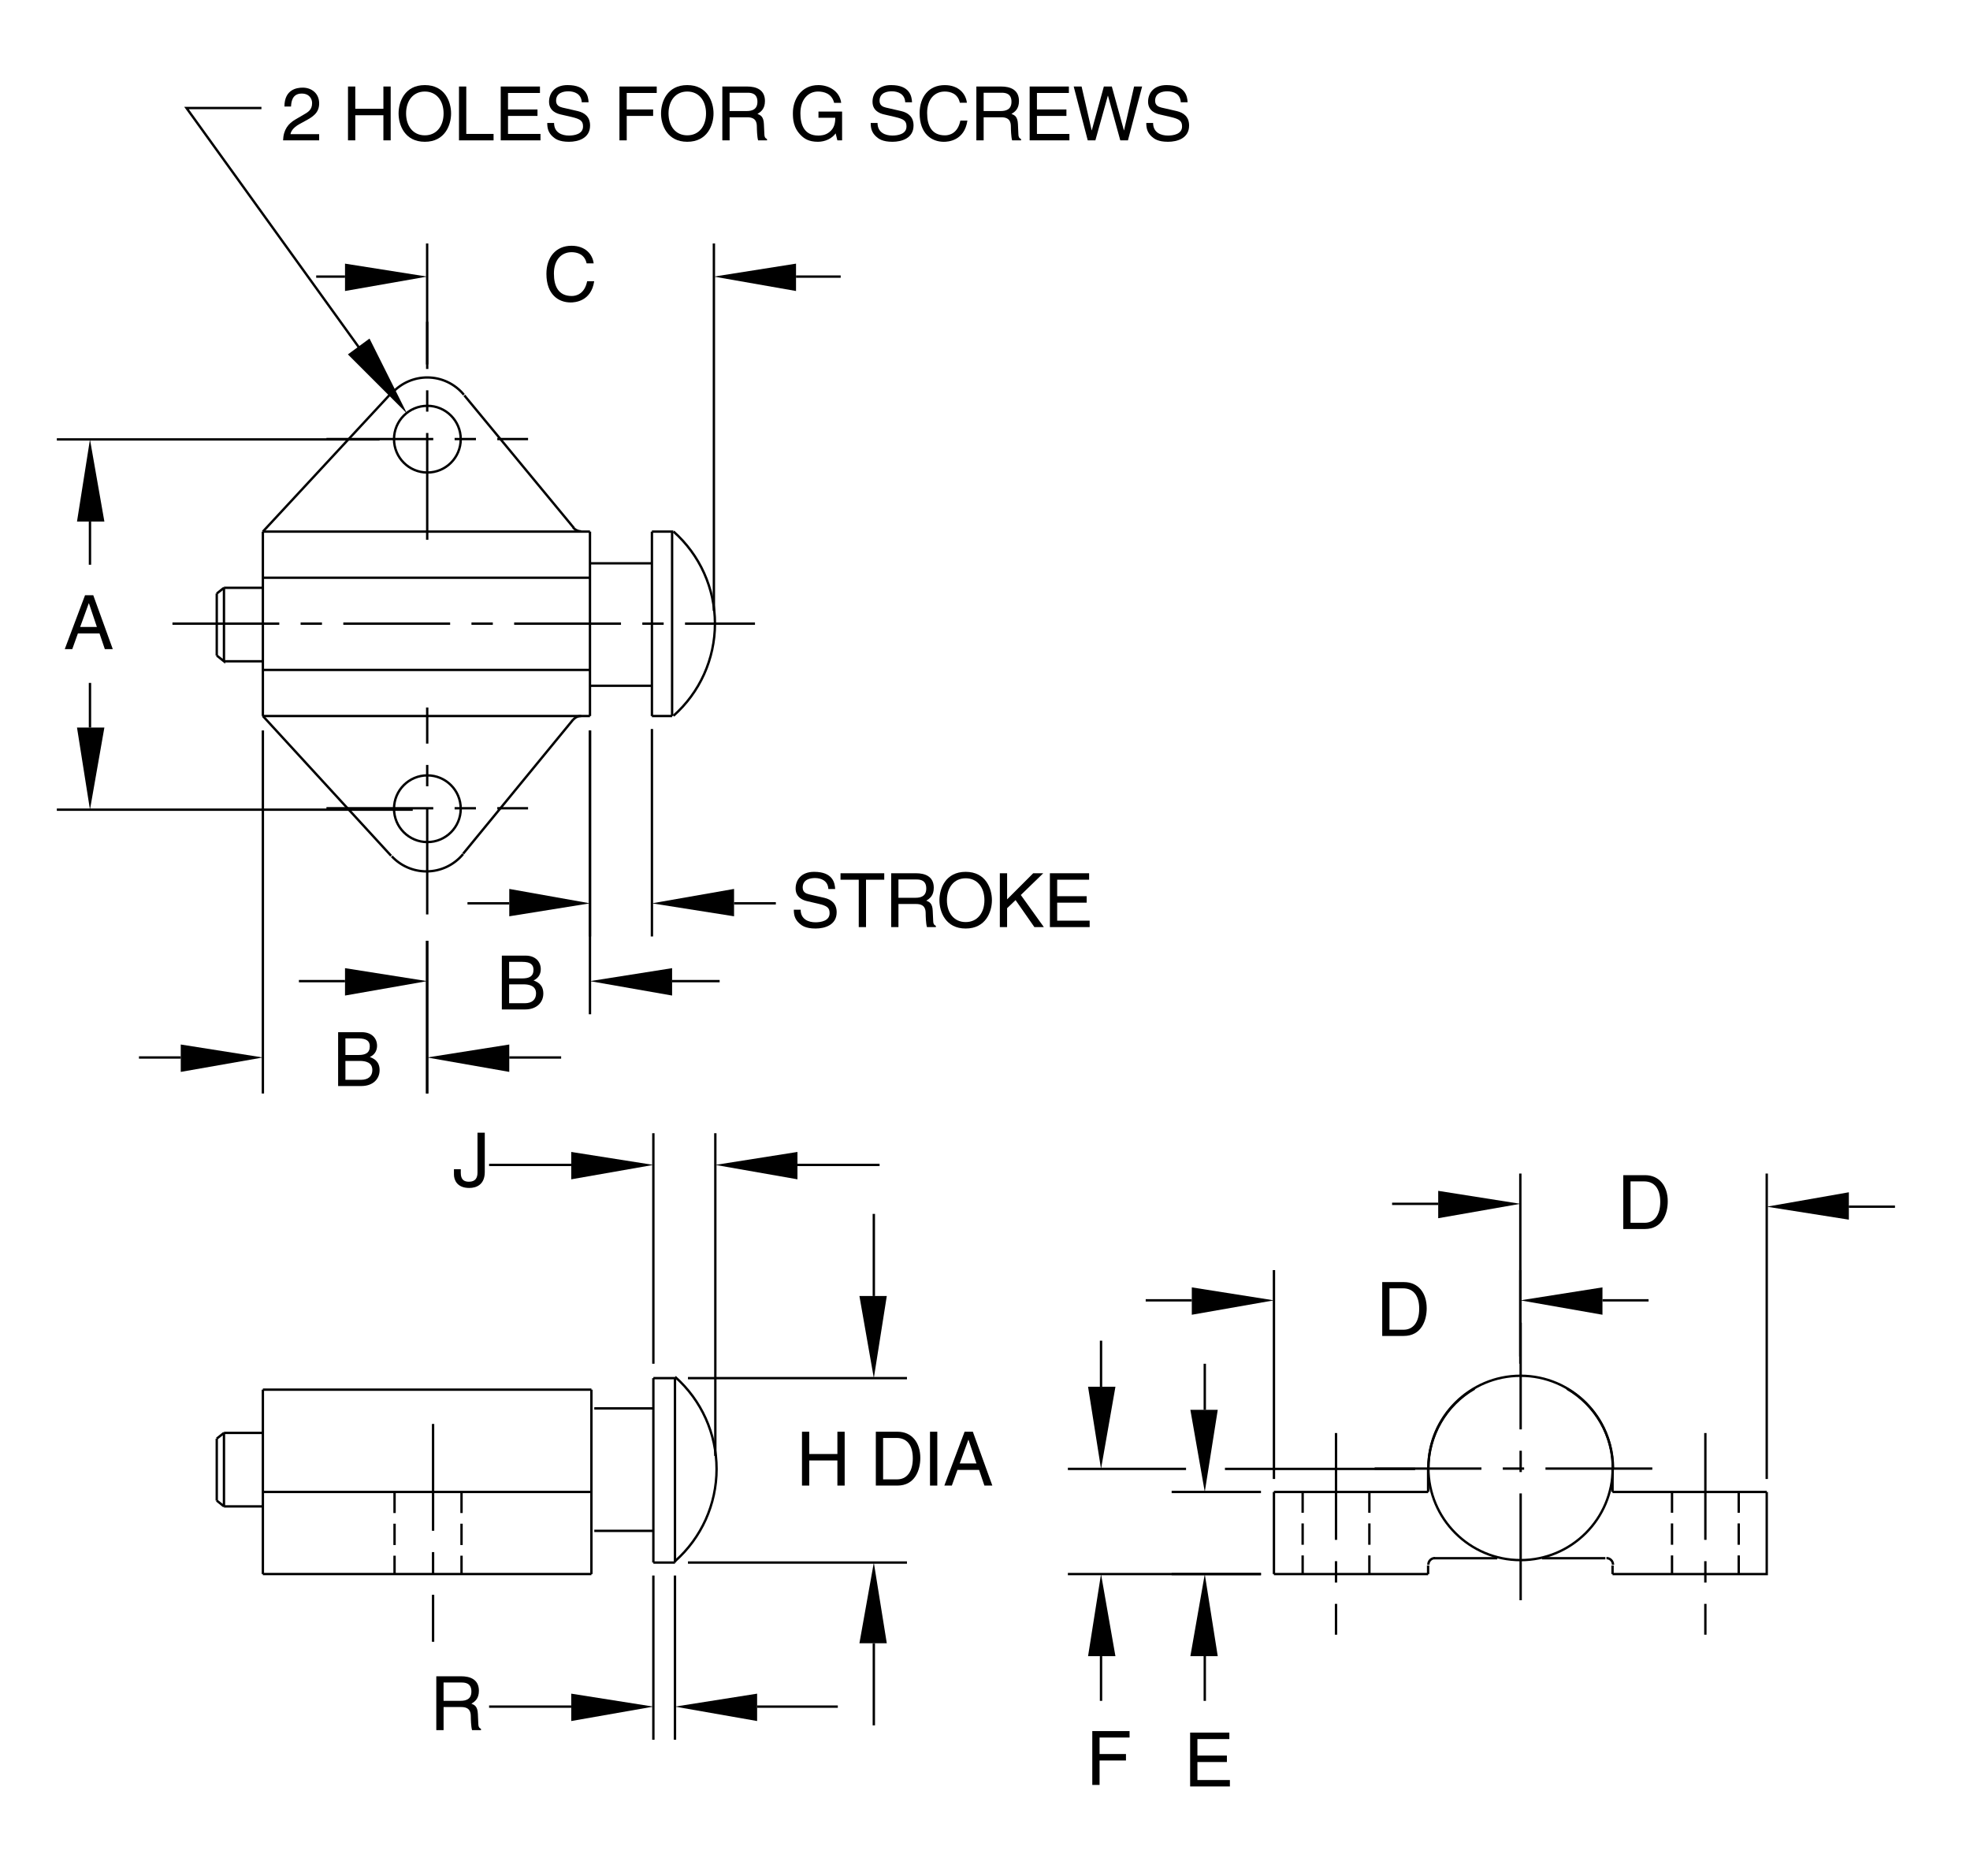 <?xml version="1.0" encoding="utf-8"?>
<!-- Generator: Adobe Illustrator 15.1.0, SVG Export Plug-In . SVG Version: 6.00 Build 0)  -->
<!DOCTYPE svg PUBLIC "-//W3C//DTD SVG 1.1//EN" "http://www.w3.org/Graphics/SVG/1.1/DTD/svg11.dtd">
<svg version="1.1" id="Layer_1" xmlns="http://www.w3.org/2000/svg" xmlns:xlink="http://www.w3.org/1999/xlink" x="0px" y="0px"
	 width="210px" height="200px" viewBox="0 0 210 200" enable-background="new 0 0 210 200" xml:space="preserve">
<path fill="none" stroke="#000000" stroke-width="0.252" stroke-miterlimit="10" d="M49.114,46.82c0-1.962-1.593-3.555-3.556-3.555
	c-1.962,0-3.556,1.593-3.556,3.555c0,1.963,1.593,3.556,3.556,3.556C47.521,50.376,49.114,48.783,49.114,46.82"/>
<path fill="none" stroke="#000000" stroke-width="0.252" stroke-miterlimit="10" d="M49.114,86.219c0-1.963-1.593-3.555-3.556-3.555
	c-1.962,0-3.556,1.592-3.556,3.555s1.593,3.556,3.556,3.556C47.521,89.774,49.114,88.182,49.114,86.219"/>
<path fill="none" stroke="#000000" stroke-width="0.252" stroke-miterlimit="10" d="M62.89,56.676v19.661 M28.022,56.676v19.661"/>
<line fill="none" stroke="#000000" stroke-width="0.252" stroke-miterlimit="10" stroke-dasharray="11.388,2.275,2.275,2.275" x1="18.383" y1="66.489" x2="80.48" y2="66.489"/>
<path fill="none" stroke="#000000" stroke-width="0.252" stroke-miterlimit="10" d="M49.45,42.086
	c-0.961-1.167-2.394-1.844-3.905-1.844c-1.403,0-2.743,0.583-3.7,1.608"/>
<path fill="none" stroke="#000000" stroke-width="0.252" stroke-miterlimit="10" d="M28.022,56.676H62.89 M49.498,42.154
	l11.674,14.131"/>
<path fill="none" stroke="#000000" stroke-width="0.252" stroke-miterlimit="10" d="M61.105,56.246
	c0.208,0.252,0.517,0.398,0.843,0.398"/>
<path fill="none" stroke="#000000" stroke-width="0.252" stroke-miterlimit="10" d="M28.022,56.676l13.67-14.746 M28.022,76.337
	l13.67,14.899"/>
<path fill="none" stroke="#000000" stroke-width="0.252" stroke-miterlimit="10" d="M41.761,91.292
	c0.957,1.025,2.297,1.608,3.7,1.608c1.512,0,2.944-0.678,3.905-1.845"/>
<line fill="none" stroke="#000000" stroke-width="0.254" stroke-miterlimit="10" x1="49.374" y1="91.012" x2="61.104" y2="76.709"/>
<path fill="none" stroke="#000000" stroke-width="0.252" stroke-miterlimit="10" d="M61.949,76.332
	c-0.326,0-0.636,0.146-0.843,0.398"/>
<path fill="none" stroke="#000000" stroke-width="0.252" stroke-miterlimit="10" d="M28.022,76.337H62.89 M23.107,63.281v6.605
	 M23.875,62.667h4.147 M23.875,70.5h4.147 M23.107,63.281l0.768-0.614 M23.107,69.886l0.768,0.614v-7.833 M62.89,60.056h6.605
	 M62.89,73.112h6.605 M69.495,56.676v19.661 M69.495,56.676h2.15v19.661 M69.495,76.337h2.15"/>
<path fill="none" stroke="#000000" stroke-width="0.252" stroke-miterlimit="10" d="M71.79,76.311
	c2.812-2.49,4.423-6.066,4.423-9.823c0-3.756-1.61-7.333-4.423-9.823"/>
<path fill="none" stroke="#000000" stroke-width="0.252" stroke-miterlimit="10" d="M28.022,61.592H62.89 M28.022,71.422H62.89
	 M188.332,159.061v8.755h-16.436 M135.801,159.061v8.755 M152.235,166.895v0.921 M171.896,166.895v0.921 M171.129,166.126h-6.759
	 M152.235,167.815h-16.435 M188.332,159.061h-16.436 M152.235,159.061h-16.435"/>
<path fill="none" stroke="#000000" stroke-width="0.252" stroke-miterlimit="10" d="M171.949,156.571
	c0-3.517-1.876-6.767-4.923-8.525"/>
<path fill="none" stroke="#000000" stroke-width="0.252" stroke-miterlimit="10" d="M171.896,156.603v2.458 M152.235,156.603v2.458"
	/>
<path fill="none" stroke="#000000" stroke-width="0.252" stroke-miterlimit="10" d="M157.181,148.046
	c-3.047,1.759-4.923,5.009-4.923,8.525"/>
<path fill="none" stroke="#000000" stroke-width="0.252" stroke-miterlimit="10" d="M171.919,156.501
	c0-5.424-4.402-9.827-9.827-9.827s-9.828,4.403-9.828,9.827c0,5.423,4.403,9.826,9.828,9.826S171.919,161.924,171.919,156.501"/>
<line fill="none" stroke="#000000" stroke-width="0.252" stroke-miterlimit="10" stroke-dasharray="2.275,1.137" x1="185.347" y1="159.003" x2="185.347" y2="167.757"/>
<line fill="none" stroke="#000000" stroke-width="0.252" stroke-miterlimit="10" stroke-dasharray="2.275,1.137" x1="178.235" y1="159.003" x2="178.235" y2="167.757"/>
<line fill="none" stroke="#000000" stroke-width="0.252" stroke-miterlimit="10" stroke-dasharray="11.388,2.275,2.275,2.275" x1="181.79" y1="152.779" x2="181.79" y2="174.279"/>
<line fill="none" stroke="#000000" stroke-width="0.252" stroke-miterlimit="10" stroke-dasharray="11.388,2.275,2.275,2.275" x1="142.418" y1="152.779" x2="142.418" y2="174.279"/>
<line fill="none" stroke="#000000" stroke-width="0.252" stroke-miterlimit="10" stroke-dasharray="2.275,1.137" x1="145.973" y1="159.003" x2="145.973" y2="167.757"/>
<line fill="none" stroke="#000000" stroke-width="0.252" stroke-miterlimit="10" stroke-dasharray="2.275,1.137" x1="138.861" y1="159.003" x2="138.861" y2="167.757"/>
<line fill="none" stroke="#000000" stroke-width="0.252" stroke-miterlimit="10" stroke-dasharray="11.388,2.275,2.275,2.275" x1="146.533" y1="156.568" x2="177.667" y2="156.568"/>
<line fill="none" stroke="#000000" stroke-width="0.252" stroke-miterlimit="10" x1="159.609" y1="166.126" x2="152.851" y2="166.126"/>
<line fill="none" stroke="#000000" stroke-width="0.252" stroke-miterlimit="10" stroke-dasharray="11.388,2.275,2.275,2.275" x1="162.1" y1="141.003" x2="162.1" y2="172.133"/>
<line fill="none" stroke="#000000" stroke-width="0.252" stroke-miterlimit="10" stroke-dasharray="11.388,2.275,2.275,2.275" x1="45.54" y1="57.549" x2="45.54" y2="34.304"/>
<line fill="none" stroke="#000000" stroke-width="0.252" stroke-miterlimit="10" stroke-dasharray="11.388,2.275,2.275,2.275" x1="34.798" y1="86.17" x2="56.291" y2="86.17"/>
<line fill="none" stroke="#000000" stroke-width="0.252" stroke-miterlimit="10" stroke-dasharray="11.388,2.275,2.275,2.275" x1="34.798" y1="46.808" x2="56.291" y2="46.808"/>
<line fill="none" stroke="#000000" stroke-width="0.252" stroke-miterlimit="10" stroke-dasharray="11.388,2.275,2.275,2.275" x1="45.54" y1="97.49" x2="45.54" y2="75.429"/>
<path fill="none" stroke="#000000" stroke-width="0.252" stroke-miterlimit="10" d="M171.946,166.812c0-0.386-0.313-0.7-0.699-0.7"
	/>
<path fill="none" stroke="#000000" stroke-width="0.252" stroke-miterlimit="10" d="M152.96,166.111c-0.386,0-0.699,0.314-0.699,0.7
	"/>
<path fill="none" stroke="#000000" stroke-width="0.252" stroke-miterlimit="10" d="M28.022,77.874v38.707 M45.533,100.299v16.281
	 M19.268,112.74h-4.455 M54.288,112.74h5.53"/>
<polygon points="19.268,111.357 19.268,114.277 28.022,112.74 "/>
<polygon points="54.288,111.357 54.288,114.277 45.533,112.74 "/>
<path fill="none" stroke="#000000" stroke-width="0.252" stroke-miterlimit="10" d="M62.89,77.874v30.259 M45.533,100.299v16.281
	 M71.645,104.6h5.069 M36.778,104.6h-4.915"/>
<polygon points="71.645,103.217 71.645,106.137 62.89,104.6 "/>
<polygon points="36.778,103.217 36.778,106.137 45.533,104.6 "/>
<path fill="none" stroke="#000000" stroke-width="0.252" stroke-miterlimit="10" d="M62.89,77.874v21.964 M69.495,77.72v22.118
	 M54.288,96.305h-4.454 M78.25,96.305h4.454"/>
<polygon points="54.288,94.77 54.288,97.688 62.89,96.305 "/>
<polygon points="78.25,94.77 78.25,97.688 69.495,96.305 "/>
<path fill="none" stroke="#000000" stroke-width="0.252" stroke-miterlimit="10" d="M76.1,65.125V35.787 M76.1,65.125V25.957
	 M45.533,38.859V25.957 M84.855,29.489h4.761 M36.778,29.489h-3.072"/>
<polygon points="84.855,28.107 84.855,31.025 76.1,29.489 "/>
<polygon points="36.778,28.107 36.778,31.025 45.533,29.489 "/>
<path fill="none" stroke="#000000" stroke-width="0.252" stroke-miterlimit="10" d="M43.997,86.321H6.058 M40.464,46.846H6.058
	 M9.591,77.566v-4.761 M9.591,55.602v4.608"/>
<polygon points="8.208,77.566 11.127,77.566 9.591,86.321 "/>
<polygon points="8.208,55.602 11.127,55.602 9.591,46.846 "/>
<path fill="none" stroke="#000000" stroke-width="0.252" stroke-miterlimit="10" d="M162.066,144.622v-9.217 M188.332,157.678
	v-32.563"/>
<polygon points="170.821,140.168 170.821,137.249 162.066,138.632 "/>
<path fill="none" stroke="#000000" stroke-width="0.252" stroke-miterlimit="10" d="M162.066,145.391v-20.276 M135.801,157.678
	v-22.272"/>
<polygon points="153.311,129.877 153.311,126.958 162.066,128.341 "/>
<polygon points="197.087,130.03 197.087,127.111 188.332,128.648 "/>
<polygon points="127.045,140.168 127.045,137.249 135.801,138.632 "/>
<polygon points="39.389,36.094 37.085,37.784 43.383,44.082 "/>
<path fill="none" stroke="#000000" stroke-width="0.252" stroke-miterlimit="10" d="M41.232,41.163L19.882,11.518h7.987
	 M134.418,159.061h-9.522 M134.418,167.815h-9.522 M128.428,150.306v-4.915 M128.428,176.57v4.762"/>
<polygon points="126.892,150.306 129.811,150.306 128.428,159.061 "/>
<polygon points="126.892,176.57 129.811,176.57 128.428,167.815 "/>
<path fill="none" stroke="#000000" stroke-width="0.252" stroke-miterlimit="10" d="M150.853,156.603h-20.274 M134.418,167.815
	h-20.583 M117.369,147.848v-4.916 M117.369,176.57v4.762"/>
<polygon points="115.986,147.848 118.904,147.848 117.369,156.603 "/>
<polygon points="115.986,176.57 118.904,176.57 117.369,167.815 "/>
<path fill="none" stroke="#000000" stroke-width="0.252" stroke-miterlimit="10" d="M126.431,156.603h-12.596 M197.087,128.648
	h4.915 M170.821,138.632h4.915 M153.311,128.341h-4.915 M127.045,138.632h-4.914 M63.043,148.154v19.661 M28.022,148.154v19.661
	 M63.043,159.061H28.022 M63.043,167.815H28.022 M23.107,159.981l0.768,0.615 M23.107,153.377l0.768-0.614 M23.107,153.377v6.604
	 M23.875,160.597v-7.834 M23.875,160.597h4.147 M23.875,152.763h4.147"/>
<line fill="none" stroke="#000000" stroke-width="0.252" stroke-miterlimit="10" stroke-dasharray="2.275,1.137" x1="42.059" y1="159.032" x2="42.059" y2="167.813"/>
<line fill="none" stroke="#000000" stroke-width="0.252" stroke-miterlimit="10" stroke-dasharray="2.275,1.137" x1="49.198" y1="159.032" x2="49.198" y2="167.813"/>
<line fill="none" stroke="#000000" stroke-width="0.252" stroke-miterlimit="10" stroke-dasharray="11.388,2.275,2.275,2.275" x1="46.165" y1="151.81" x2="46.165" y2="175.035"/>
<path fill="none" stroke="#000000" stroke-width="0.252" stroke-miterlimit="10" d="M69.648,150.151h-6.298 M69.648,163.208h-6.298
	 M63.043,148.154H28.022 M69.648,146.926v19.661 M71.952,146.926v19.661"/>
<path fill="none" stroke="#000000" stroke-width="0.252" stroke-miterlimit="10" d="M71.964,166.436
	c2.812-2.49,4.422-6.066,4.422-9.822c0-3.757-1.61-7.333-4.422-9.824"/>
<path fill="none" stroke="#000000" stroke-width="0.252" stroke-miterlimit="10" d="M69.648,166.587h2.304 M69.648,146.926h2.304
	 M73.335,146.926h23.347 M73.335,166.587h23.347 M93.149,138.171v-8.756 M93.149,175.188v8.755"/>
<polygon points="91.613,138.171 94.531,138.171 93.149,146.926 "/>
<polygon points="91.613,175.188 94.531,175.188 93.149,166.587 "/>
<path fill="none" stroke="#000000" stroke-width="0.252" stroke-miterlimit="10" d="M76.253,155.221v-34.406 M69.648,145.391
	v-24.576 M85.008,124.193h8.755 M60.893,124.193h-8.755"/>
<polygon points="85.008,122.811 85.008,125.729 76.253,124.193 "/>
<polygon points="60.893,122.811 60.893,125.729 69.648,124.193 "/>
<path fill="none" stroke="#000000" stroke-width="0.252" stroke-miterlimit="10" d="M71.952,167.97v17.51 M69.648,167.97v17.51
	 M80.708,181.946h8.602 M60.893,181.946h-8.755"/>
<polygon points="80.708,180.564 80.708,183.483 71.952,181.946 "/>
<polygon points="60.893,180.564 60.893,183.483 69.648,181.946 "/>
<g>
	<path d="M53.497,101.88h2.526c1.071,0,1.623,0.664,1.623,1.447c0,0.376-0.136,0.903-0.768,1.199c0.376,0.152,1.04,0.416,1.04,1.399
		c0,0.92-0.68,1.695-1.951,1.695h-2.471V101.88z M54.272,104.311h1.399c0.744,0,1.199-0.224,1.199-0.927
		c0-0.536-0.328-0.84-1.191-0.84h-1.407V104.311z M54.272,106.957h1.655c0.808,0,1.215-0.407,1.215-1.047
		c0-0.808-0.712-0.968-1.343-0.968h-1.527V106.957z"/>
</g>
<g>
	<path d="M36.045,110.044h2.526c1.072,0,1.623,0.664,1.623,1.447c0,0.376-0.136,0.903-0.768,1.199
		c0.376,0.152,1.04,0.416,1.04,1.399c0,0.92-0.68,1.695-1.951,1.695h-2.471V110.044z M36.821,112.475h1.399
		c0.744,0,1.199-0.224,1.199-0.927c0-0.536-0.328-0.84-1.191-0.84h-1.407V112.475z M36.821,115.121h1.655
		c0.808,0,1.215-0.407,1.215-1.047c0-0.808-0.712-0.968-1.343-0.968h-1.527V115.121z"/>
</g>
<g>
	<path d="M62.533,28.078c-0.216-1.008-1.055-1.191-1.607-1.191c-1.04,0-1.879,0.768-1.879,2.279c0,1.351,0.48,2.391,1.903,2.391
		c0.504,0,1.375-0.24,1.639-1.575h0.751c-0.32,2.167-2.079,2.263-2.51,2.263c-1.303,0-2.583-0.848-2.583-3.054
		c0-1.767,1.007-2.99,2.678-2.99c1.479,0,2.247,0.919,2.359,1.879H62.533z"/>
</g>
<g>
	<path d="M8.305,67.531l-0.6,1.671h-0.8l2.159-5.741h0.879l2.079,5.741h-0.848l-0.567-1.671H8.305z M10.328,66.843L9.48,64.316
		H9.464l-0.919,2.526H10.328z"/>
</g>
<g>
	<path d="M147.343,136.687h2.327c1.495,0,2.414,1.136,2.414,2.791c0,1.287-0.56,2.95-2.446,2.95h-2.295V136.687z M148.118,141.764
		h1.504c1.007,0,1.663-0.791,1.663-2.238s-0.664-2.175-1.72-2.175h-1.447V141.764z"/>
</g>
<g>
	<path d="M173.039,125.287h2.327c1.495,0,2.414,1.136,2.414,2.791c0,1.287-0.56,2.95-2.446,2.95h-2.295V125.287z M173.814,130.364
		h1.504c1.007,0,1.663-0.791,1.663-2.238s-0.664-2.175-1.72-2.175h-1.447V130.364z"/>
</g>
<g>
	<path d="M131.104,190.458h-4.237v-5.741h4.182v0.688h-3.406v1.76h3.143v0.688h-3.143v1.919h3.462V190.458z"/>
</g>
<g>
	<path d="M117.212,190.294h-0.775v-5.741h3.974v0.688h-3.198V187h2.814v0.688h-2.814V190.294z"/>
</g>
<g>
	<path d="M30.32,11.358c0-1.831,1.335-2.015,1.943-2.015c0.975,0,1.759,0.632,1.759,1.679c0,1.007-0.664,1.431-1.503,1.879
		l-0.584,0.32c-0.768,0.424-0.936,0.864-0.967,1.08h3.054v0.664h-3.846c0.04-1.167,0.567-1.791,1.319-2.231l0.743-0.432
		c0.6-0.344,1.032-0.576,1.032-1.311c0-0.448-0.288-1.016-1.111-1.016c-1.063,0-1.111,0.992-1.135,1.383H30.32z"/>
	<path d="M40.87,9.224h0.776v5.741H40.87v-2.679h-2.998v2.679h-0.776V9.224h0.776v2.375h2.998V9.224z"/>
	<path d="M45.287,15.116c-2.143,0-2.799-1.783-2.799-3.022s0.656-3.022,2.799-3.022c2.143,0,2.798,1.783,2.798,3.022
		S47.43,15.116,45.287,15.116z M45.287,9.759c-1.248,0-1.999,0.983-1.999,2.334c0,1.352,0.751,2.335,1.999,2.335
		c1.247,0,1.999-0.983,1.999-2.335C47.286,10.743,46.534,9.759,45.287,9.759z"/>
	<path d="M49.704,14.277h2.91v0.688h-3.686V9.224h0.776V14.277z"/>
	<path d="M57.614,14.964h-4.237V9.224h4.182v0.688h-3.406v1.759h3.142v0.688h-3.142v1.919h3.462V14.964z"/>
	<path d="M62.014,10.902c-0.04-0.887-0.775-1.167-1.423-1.167c-0.488,0-1.312,0.136-1.312,1.007c0,0.488,0.344,0.647,0.68,0.728
		l1.639,0.376c0.744,0.176,1.303,0.624,1.303,1.535c0,1.359-1.263,1.735-2.247,1.735c-1.063,0-1.479-0.32-1.735-0.552
		c-0.488-0.439-0.583-0.919-0.583-1.455h0.728c0,1.04,0.848,1.343,1.583,1.343c0.56,0,1.503-0.144,1.503-0.967
		c0-0.6-0.28-0.792-1.224-1.016l-1.175-0.272c-0.375-0.088-1.223-0.352-1.223-1.351c0-0.896,0.583-1.775,1.975-1.775
		c2.007,0,2.207,1.199,2.239,1.831H62.014z"/>
	<path d="M66.808,14.964h-0.775V9.224h3.974v0.688h-3.198v1.759h2.814v0.688h-2.814V14.964z"/>
	<path d="M73.263,15.116c-2.143,0-2.798-1.783-2.798-3.022s0.656-3.022,2.798-3.022c2.143,0,2.798,1.783,2.798,3.022
		S75.406,15.116,73.263,15.116z M73.263,9.759c-1.247,0-1.999,0.983-1.999,2.334c0,1.352,0.752,2.335,1.999,2.335
		c1.248,0,1.999-0.983,1.999-2.335C75.262,10.743,74.51,9.759,73.263,9.759z"/>
	<path d="M77.775,14.964H77V9.224h2.655c0.943,0,1.887,0.328,1.887,1.543c0,0.848-0.432,1.159-0.799,1.375
		c0.328,0.136,0.655,0.28,0.688,1.079l0.048,1.04c0.008,0.32,0.048,0.44,0.288,0.576v0.128h-0.952
		c-0.112-0.352-0.136-1.223-0.136-1.439c0-0.472-0.096-1.023-1.023-1.023h-1.879V14.964z M77.775,11.838h1.799
		c0.567,0,1.167-0.144,1.167-0.991c0-0.888-0.648-0.959-1.032-0.959h-1.935V11.838z"/>
	<path d="M87.247,11.894h2.519v3.07h-0.503l-0.184-0.744c-0.392,0.544-1.111,0.896-1.895,0.896c-0.983,0-1.463-0.36-1.759-0.647
		c-0.88-0.832-0.904-1.815-0.904-2.423c0-1.399,0.848-2.974,2.719-2.974c1.071,0,2.263,0.607,2.431,1.895h-0.752
		c-0.248-1-1.087-1.208-1.719-1.208c-1.032,0-1.879,0.824-1.879,2.327c0,1.167,0.384,2.367,1.911,2.367
		c0.288,0,0.752-0.032,1.175-0.368c0.504-0.4,0.632-0.912,0.632-1.527h-1.791V11.894z"/>
	<path d="M96.494,10.902c-0.04-0.887-0.775-1.167-1.423-1.167c-0.488,0-1.311,0.136-1.311,1.007c0,0.488,0.344,0.647,0.68,0.728
		l1.639,0.376c0.744,0.176,1.304,0.624,1.304,1.535c0,1.359-1.264,1.735-2.247,1.735c-1.063,0-1.479-0.32-1.735-0.552
		c-0.488-0.439-0.584-0.919-0.584-1.455h0.728c0,1.04,0.848,1.343,1.583,1.343c0.56,0,1.503-0.144,1.503-0.967
		c0-0.6-0.28-0.792-1.223-1.016l-1.175-0.272c-0.376-0.088-1.224-0.352-1.224-1.351c0-0.896,0.584-1.775,1.975-1.775
		c2.007,0,2.207,1.199,2.239,1.831H96.494z"/>
	<path d="M102.317,10.951c-0.216-1.007-1.056-1.191-1.607-1.191c-1.039,0-1.879,0.768-1.879,2.279c0,1.351,0.48,2.391,1.903,2.391
		c0.504,0,1.375-0.24,1.639-1.575h0.752c-0.319,2.167-2.079,2.263-2.51,2.263c-1.303,0-2.583-0.848-2.583-3.054
		c0-1.767,1.007-2.99,2.678-2.99c1.479,0,2.247,0.919,2.359,1.879H102.317z"/>
	<path d="M104.855,14.964h-0.775V9.224h2.654c0.943,0,1.887,0.328,1.887,1.543c0,0.848-0.432,1.159-0.799,1.375
		c0.327,0.136,0.655,0.28,0.688,1.079l0.047,1.04c0.009,0.32,0.049,0.44,0.289,0.576v0.128h-0.952
		c-0.112-0.352-0.136-1.223-0.136-1.439c0-0.472-0.096-1.023-1.023-1.023h-1.879V14.964z M104.855,11.838h1.799
		c0.568,0,1.168-0.144,1.168-0.991c0-0.888-0.648-0.959-1.032-0.959h-1.935V11.838z"/>
	<path d="M113.997,14.964h-4.237V9.224h4.182v0.688h-3.406v1.759h3.143v0.688h-3.143v1.919h3.462V14.964z"/>
	<path d="M116.767,14.964h-0.815l-1.495-5.741h0.839l1.072,4.669h0.016l1.287-4.669h0.848l1.287,4.669h0.017l1.071-4.669h0.855
		l-1.512,5.741h-0.815l-1.312-4.757h-0.016L116.767,14.964z"/>
	<path d="M125.869,10.902c-0.039-0.887-0.775-1.167-1.423-1.167c-0.487,0-1.312,0.136-1.312,1.007c0,0.488,0.344,0.647,0.68,0.728
		l1.64,0.376c0.743,0.176,1.303,0.624,1.303,1.535c0,1.359-1.263,1.735-2.246,1.735c-1.063,0-1.479-0.32-1.735-0.552
		c-0.488-0.439-0.584-0.919-0.584-1.455h0.728c0,1.04,0.848,1.343,1.583,1.343c0.561,0,1.504-0.144,1.504-0.967
		c0-0.6-0.28-0.792-1.224-1.016l-1.176-0.272c-0.375-0.088-1.223-0.352-1.223-1.351c0-0.896,0.583-1.775,1.975-1.775
		c2.007,0,2.207,1.199,2.239,1.831H125.869z"/>
</g>
<g>
	<path d="M88.3,94.778c-0.04-0.888-0.776-1.168-1.423-1.168c-0.488,0-1.311,0.137-1.311,1.008c0,0.487,0.344,0.647,0.679,0.728
		l1.639,0.376c0.744,0.176,1.303,0.624,1.303,1.535c0,1.359-1.263,1.735-2.247,1.735c-1.063,0-1.479-0.32-1.735-0.552
		c-0.488-0.44-0.584-0.92-0.584-1.456h0.728c0,1.04,0.848,1.344,1.583,1.344c0.56,0,1.503-0.144,1.503-0.968
		c0-0.6-0.28-0.791-1.223-1.015l-1.175-0.272c-0.376-0.088-1.224-0.352-1.224-1.352c0-0.896,0.584-1.774,1.975-1.774
		c2.007,0,2.207,1.199,2.239,1.831H88.3z"/>
	<path d="M89.598,93.099h4.662v0.688h-1.943v5.053h-0.775v-5.053h-1.943V93.099z"/>
	<path d="M95.773,98.84h-0.775v-5.741h2.654c0.944,0,1.887,0.328,1.887,1.544c0,0.847-0.432,1.159-0.8,1.375
		c0.328,0.136,0.656,0.279,0.688,1.079l0.048,1.04c0.008,0.319,0.048,0.439,0.288,0.575v0.128h-0.951
		c-0.112-0.352-0.136-1.224-0.136-1.439c0-0.472-0.096-1.023-1.023-1.023h-1.879V98.84z M95.773,95.714h1.799
		c0.567,0,1.167-0.145,1.167-0.992c0-0.887-0.647-0.959-1.031-0.959h-1.935V95.714z"/>
	<path d="M102.94,98.992c-2.143,0-2.798-1.783-2.798-3.022s0.655-3.022,2.798-3.022c2.143,0,2.798,1.783,2.798,3.022
		S105.083,98.992,102.94,98.992z M102.94,93.635c-1.248,0-1.999,0.983-1.999,2.335c0,1.351,0.751,2.334,1.999,2.334
		c1.247,0,1.999-0.983,1.999-2.334C104.939,94.618,104.188,93.635,102.94,93.635z"/>
	<path d="M107.357,98.84h-0.775v-5.741h0.775v2.783l2.782-2.783h1.071l-2.391,2.319l2.455,3.422h-1.008l-2.007-2.879l-0.903,0.864
		V98.84z"/>
	<path d="M116.155,98.84h-4.237v-5.741h4.182v0.688h-3.406v1.759h3.143v0.688h-3.143v1.919h3.462V98.84z"/>
</g>
<g>
	<path d="M89.265,152.64h0.775v5.741h-0.775v-2.679h-2.999v2.679h-0.775v-5.741h0.775v2.375h2.999V152.64z"/>
	<path d="M93.362,152.64h2.327c1.495,0,2.415,1.136,2.415,2.791c0,1.287-0.56,2.95-2.447,2.95h-2.295V152.64z M94.138,157.717h1.503
		c1.008,0,1.663-0.791,1.663-2.238s-0.664-2.175-1.719-2.175h-1.447V157.717z"/>
	<path d="M99.914,158.381h-0.776v-5.741h0.776V158.381z"/>
	<path d="M102.065,156.71l-0.6,1.671h-0.799l2.159-5.741h0.88l2.078,5.741h-0.847l-0.567-1.671H102.065z M104.089,156.022
		l-0.848-2.527h-0.017l-0.919,2.527H104.089z"/>
</g>
<g>
	<path d="M49.119,124.651v0.399c0,0.688,0.328,0.936,0.863,0.936c0.72,0,0.919-0.432,0.919-0.991v-4.238h0.776v4.19
		c0,1.343-0.88,1.703-1.655,1.703c-1.335,0-1.631-0.896-1.631-1.432v-0.567H49.119z"/>
</g>
<g>
	<path d="M47.284,184.453h-0.775v-5.741h2.654c0.944,0,1.887,0.328,1.887,1.544c0,0.847-0.432,1.159-0.799,1.375
		c0.328,0.136,0.655,0.279,0.688,1.079l0.048,1.04c0.008,0.319,0.048,0.439,0.288,0.575v0.128h-0.952
		c-0.112-0.352-0.136-1.224-0.136-1.439c0-0.472-0.096-1.023-1.023-1.023h-1.879V184.453z M47.284,181.327h1.799
		c0.567,0,1.167-0.145,1.167-0.992c0-0.887-0.648-0.959-1.032-0.959h-1.935V181.327z"/>
</g>
</svg>
